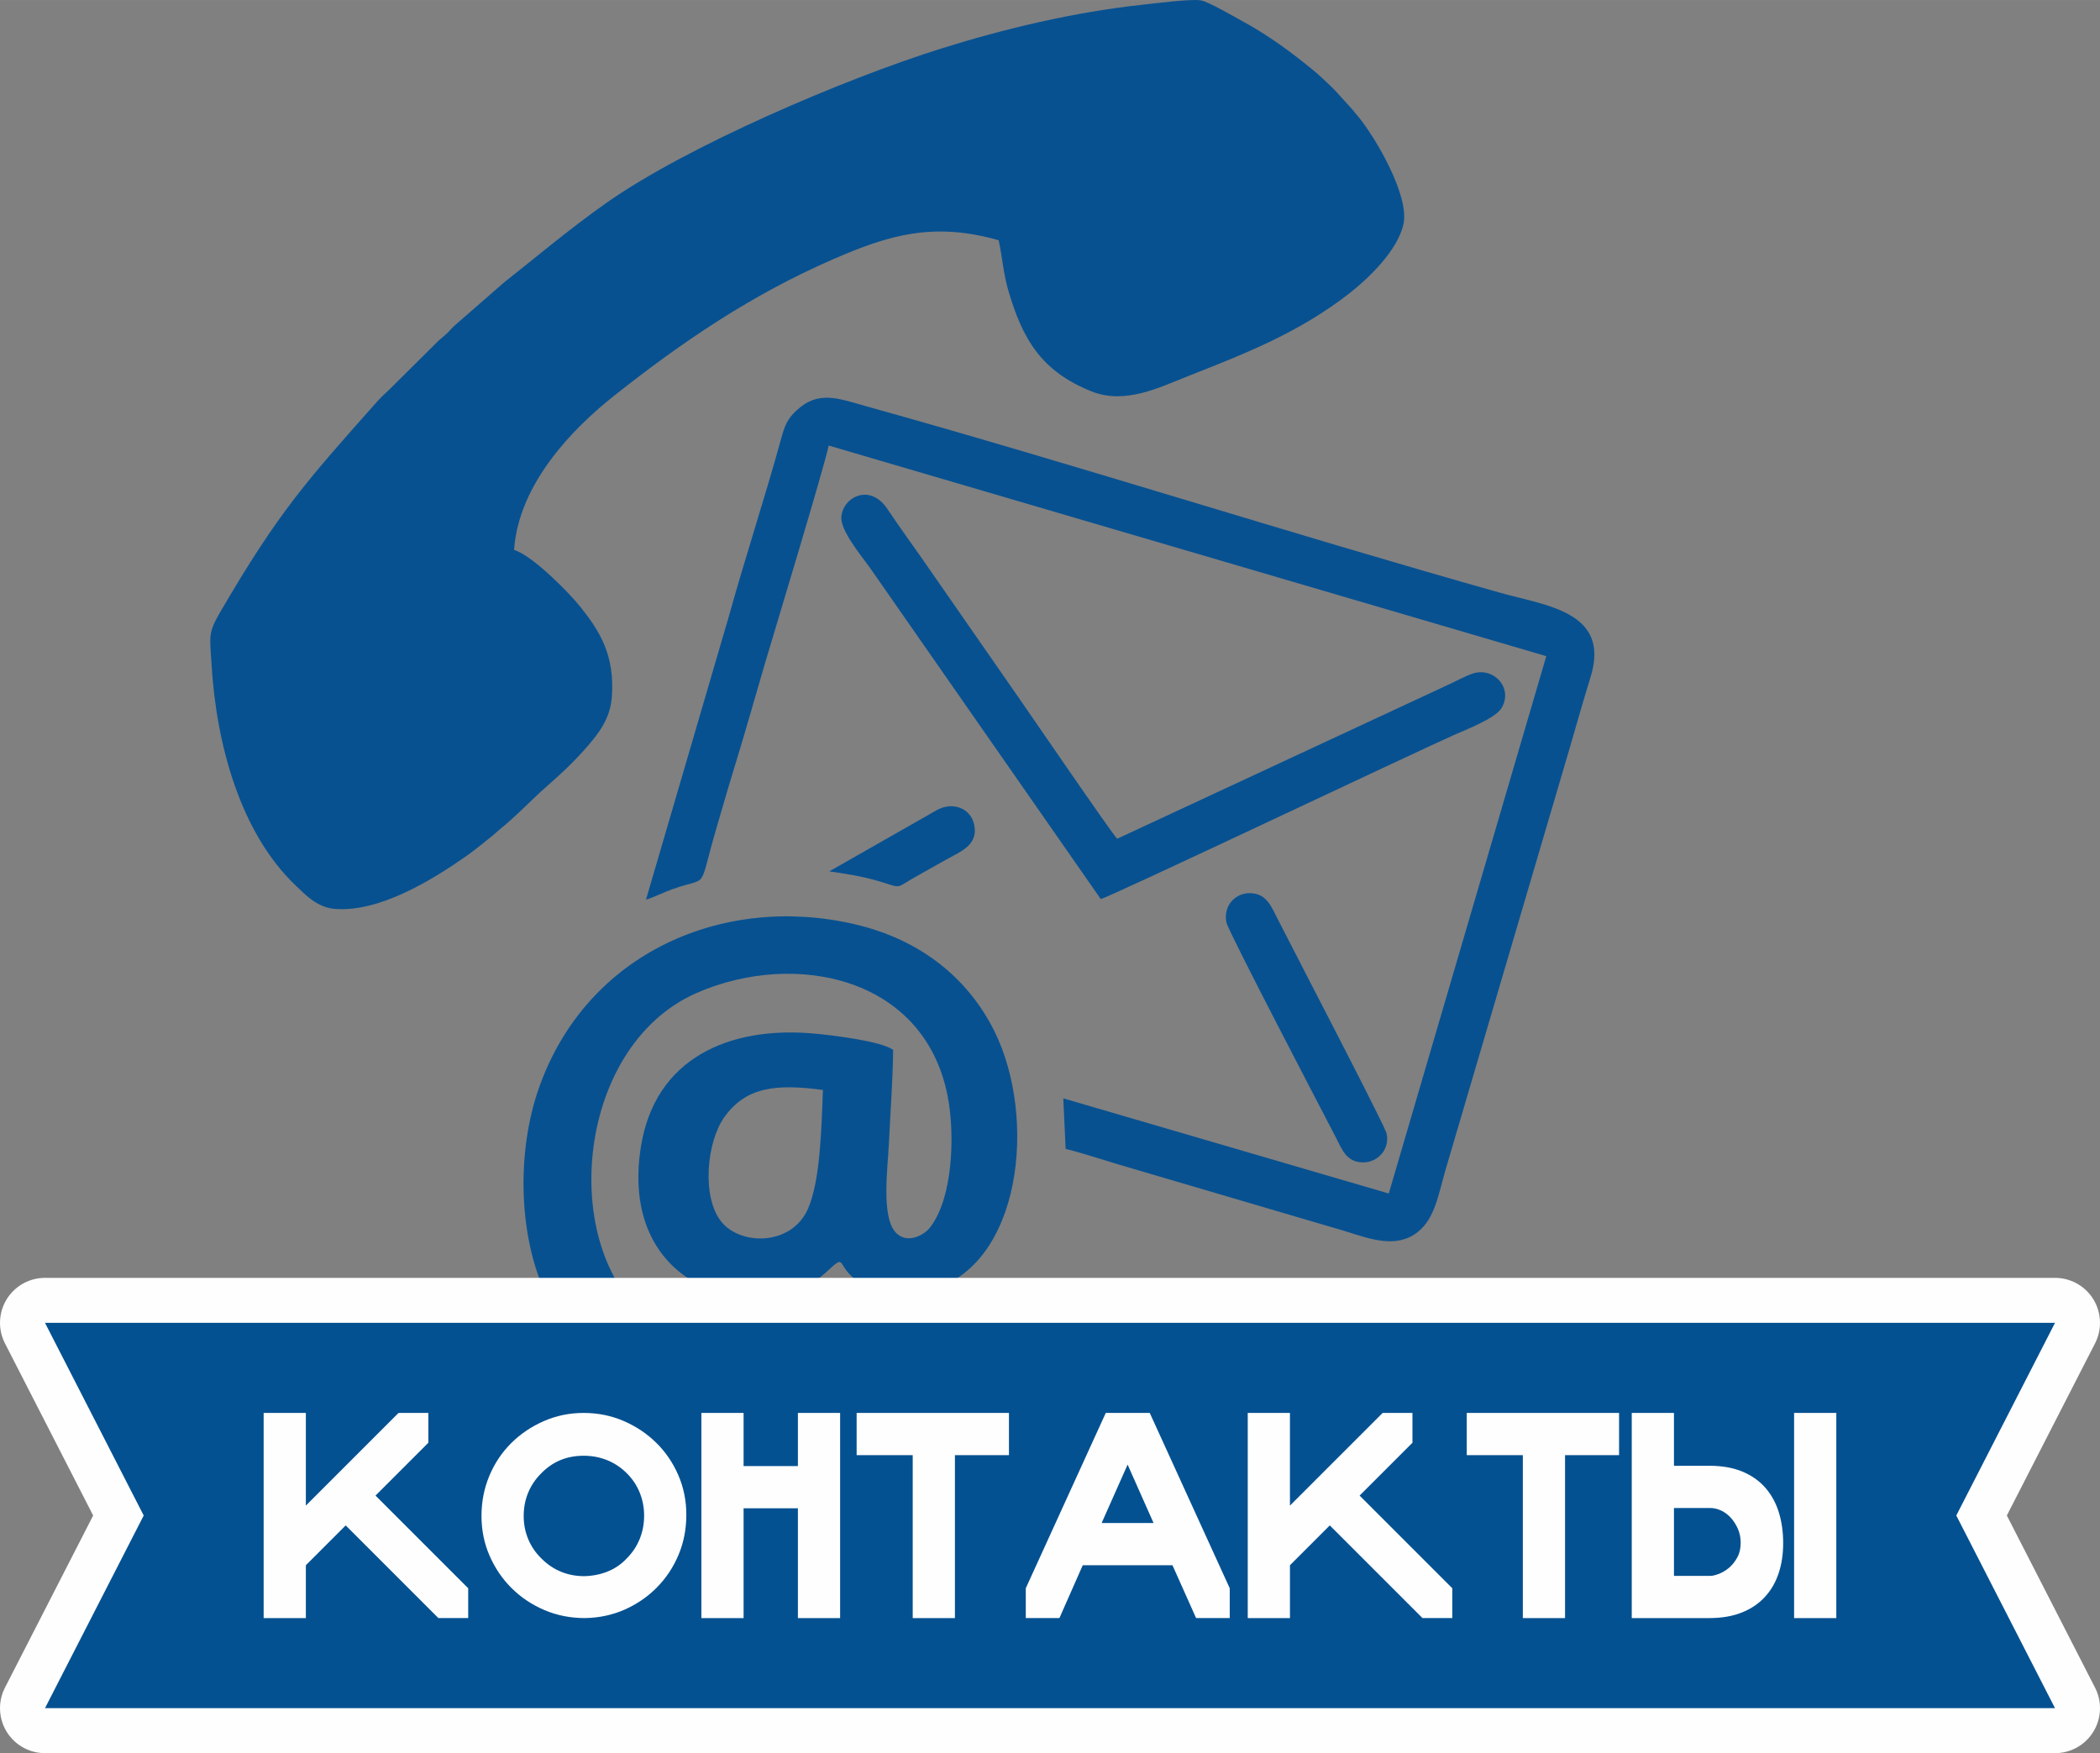 <?xml version="1.0" encoding="UTF-8"?> <!-- Creator: CorelDRAW --> <svg xmlns="http://www.w3.org/2000/svg" xmlns:xlink="http://www.w3.org/1999/xlink" xmlns:xodm="http://www.corel.com/coreldraw/odm/2003" xml:space="preserve" width="32.935mm" height="27.497mm" style="shape-rendering:geometricPrecision; text-rendering:geometricPrecision; image-rendering:optimizeQuality; fill-rule:evenodd; clip-rule:evenodd" viewBox="0 0 3293.52 2749.65"><rect x="0" y="0" width="3293.52" height="2749.65" fill="#808080" stroke="none"/> <defs> <style type="text/css"> <![CDATA[ .str0 {stroke:#FEFEFE;stroke-width:141.11;stroke-linecap:round;stroke-linejoin:round;stroke-miterlimit:22.926} .fil1 {fill:none} .fil0 {fill:#075191} .fil2 {fill:#045191} .fil3 {fill:#FEFEFE;fill-rule:nonzero} ]]> </style> </defs> <g id="Слой_x0020_1">  <g id="_2798134112304"> <path class="fil0" d="M806.26 862.43c7.14,-104.16 92.88,-191.08 156.77,-241.69 106.39,-84.27 214.93,-158.2 343.66,-214.22 87.09,-37.89 156.97,-58.98 259.57,-29.72 5.89,27.49 7.27,51.76 15.11,78.66 22.56,77.29 52.04,126.72 130.1,158.2 52.9,21.33 106.85,-6.07 151.47,-23.64 94.41,-37.16 175.36,-69.1 253.94,-130.46 24.81,-19.36 74.73,-64.52 84.22,-108.05 9.68,-44.43 -43.08,-134.28 -69.7,-167.17 -8.67,-10.72 -13.46,-16.32 -22.84,-26.32 -8.31,-8.87 -13.77,-15.72 -22.74,-24.18 -7.7,-7.26 -16.94,-16.15 -25.8,-23.43 -33.34,-27.38 -70.01,-54.77 -112.27,-77.67 -12.01,-6.51 -53.15,-30.47 -64.45,-32.21 -16.27,-2.51 -70.73,4.62 -89.46,6.61 -108.94,11.6 -218.59,37.95 -316.34,68.53 -153.5,48 -400.61,153.83 -526.43,242.48 -57.23,40.32 -106.94,82.45 -160.89,125.1l-76.42 66.61c-4.99,4.24 -6.77,7.11 -11.54,11.79 -4.64,4.55 -8.82,7.74 -13.82,12.03l-71.76 71.25c-8.54,8.96 -16.44,15.03 -24.77,24.41 -110.42,124.36 -154.06,172.08 -246.36,330.33 -19.6,33.62 -16.39,37.76 -13.76,82.22 7.25,122.66 44.01,263.64 132.66,347.64 13.69,12.97 32.52,33.51 60.13,35.91 69.47,6.04 152.72,-44.98 205.06,-81.63 10.56,-7.39 17.07,-12.71 26.73,-20.18 4.7,-3.63 8.3,-6.93 12.97,-10.48 5.71,-4.34 8.52,-7.54 13.89,-11.87 27.23,-21.95 51.15,-47.79 74.68,-68.31 24.94,-21.74 51.22,-46.81 72.28,-73.07 13.59,-16.95 27.18,-37.34 29.38,-66.64 5.01,-66.52 -19.74,-104.48 -49.76,-142.03 -16.54,-20.69 -73.68,-79.39 -103.51,-88.8z"></path> <path class="fil0" d="M1290.7 1709.45c-2.43,55.51 -3.57,140.74 -23.4,186.17 -25.34,58.08 -104.18,58.16 -135.04,21.66 -32.35,-38.26 -24.18,-125.91 3.6,-164.94 33.99,-47.76 80.98,-52.64 154.84,-42.89zm119 368.64c-19.22,5.56 -39.32,14.2 -59.3,20.03 -100.85,29.45 -234.87,38.54 -324.22,-23.27 -151.38,-104.71 -128.32,-432.48 66.77,-517.65 154.8,-67.57 363.01,-25.04 394.87,170.9 9.04,55.58 6.63,150.68 -29.15,197.02 -9.3,12.05 -35.05,26.11 -52.73,9.12 -24.46,-23.5 -13.71,-101.43 -11.91,-139.96 2.28,-48.48 6.2,-99.33 6.73,-147.64 -19,-13.99 -97.37,-23.34 -126.86,-25.85 -128.86,-10.94 -246.86,37.6 -268.89,178.58 -36.34,232.54 196.04,282.6 290.01,196.57 32.9,-30.12 15.82,-14.73 44.56,9.31 31.96,26.75 79.08,28.67 117.24,18.93 146.1,-37.31 170.27,-271.73 102.47,-407.43 -40.18,-80.41 -113.17,-142.75 -219.42,-167.34 -204.7,-47.38 -419.4,44.07 -494.44,256.37 -35.7,101 -32.58,234.07 12,326.85 71.72,149.25 237.64,191.54 400.01,175.97 64.14,-6.15 99.15,-18.19 152.49,-39.47l-0.23 -91.04z"></path> <path class="fil0" d="M1013.13 1411.08c14.06,-4.44 27.08,-11.35 41.49,-16.53 59.71,-21.46 38.63,7.18 69.9,-98.85 8.5,-28.83 16.4,-56.84 25.14,-85.11 17.41,-56.29 33.38,-113.32 50.12,-170.24 13.12,-44.64 91.71,-303.13 99.89,-341.59l1125.46 330.34 -247.05 842.79 -510.45 -149.23 3.65 79.24c34.33,8.58 71.1,21.49 107.34,31.64l331.37 97.51c38.63,12.14 79.78,27.61 113.23,1.46 27.53,-21.53 32.7,-59.56 44.17,-98.73l194.62 -661.13c10.66,-36.67 21.29,-74.4 32.48,-110.51 31.91,-102.95 -69.39,-112.1 -142.34,-132.66 -329.74,-92.93 -664.38,-200.57 -992.61,-292.08 -44.5,-12.4 -76.12,-25.96 -110.66,6.65 -14.28,13.48 -17.99,22.82 -24.35,46.01 -24.91,90.74 -55.39,182.94 -81.58,277.14l-129.82 443.88z"></path> <path class="fil0" d="M1726.35 1410.03c14.08,-2.96 494.17,-230.92 553.95,-257.26 20.88,-9.21 65.06,-26.21 74.75,-42.47 18.65,-31.34 -12.83,-65.51 -46.42,-53.55 -13.07,4.65 -27.1,12.76 -40.17,18.52l-516.32 240.19c-9.29,-9.28 -138.74,-198.85 -153.96,-220.5l-154.73 -222.68c-18.06,-25.4 -34.14,-48.02 -52.05,-74.5 -27.24,-40.26 -69.29,-18.23 -71.87,12.58 -1.83,21.84 31.64,61.57 43.86,78.72l362.96 520.95z"></path> <path class="fil0" d="M1923.64 1447.38c3.22,14.29 151.07,297.34 170.74,335.21 9.98,19.22 16.93,41.04 44.53,40.47 22.51,-0.46 41.3,-21.2 35.64,-45.64 -2.38,-10.29 -105.73,-209.72 -113.25,-224.35 -19.56,-38.04 -37.93,-74.03 -57.31,-111.46 -9.9,-19.12 -17.02,-40.24 -43.35,-40.79 -23.72,-0.49 -42.87,20.51 -37,46.56z"></path> <path class="fil0" d="M1300.63 1366.62c26.12,3.82 50.81,7.68 74.66,14.57 42.44,12.27 25.97,13.22 62.25,-6.9 18.99,-10.52 37.13,-21.18 57.2,-31.94 18.83,-10.09 40.69,-22.11 32.31,-51.96 -6.3,-22.46 -32.52,-33.5 -57.42,-20.06l-169 96.29z"></path> </g> <g> <polygon class="fil1 str0" points="70.56,2074.72 3222.96,2074.72 3068.14,2376.91 3222.96,2679.09 70.56,2679.09 225.38,2376.91 "></polygon> <polygon id="_1" class="fil2" points="70.56,2074.72 3222.96,2074.72 3068.14,2376.91 3222.96,2679.09 70.56,2679.09 225.38,2376.91 "></polygon> </g> <path class="fil3" d="M479.69 2537.78l-66.2 0 0 -321.74 66.2 0 0 145.36 145.36 -145.36 46.75 0 0 46.76 -82.86 82.86 145.36 145.36 0 46.76 -46.76 0 -145.36 -145.36 -62.49 62.5 0 82.86zm435.61 -321.74c22.22,0 43.05,4.17 62.5,12.5 19.44,8.34 36.49,19.68 51.15,34.03 14.66,14.35 26.23,31.25 34.72,50.69 8.49,19.44 12.73,40.27 12.73,62.49 0,22.53 -4.09,43.52 -12.27,62.96 -8.18,19.45 -19.52,36.5 -34.02,51.16 -14.51,14.66 -31.41,26.23 -50.69,34.72 -19.29,8.48 -40.05,12.88 -62.27,13.19 -22.53,0 -43.59,-4.17 -63.19,-12.5 -19.6,-8.33 -36.72,-19.75 -51.38,-34.26 -14.66,-14.5 -26.24,-31.48 -34.72,-50.92 -8.49,-19.44 -12.73,-40.27 -12.73,-62.49 0,-22.22 4.08,-43.13 12.26,-62.73 8.18,-19.6 19.52,-36.65 34.03,-51.15 14.5,-14.51 31.56,-26.08 51.15,-34.72 19.6,-8.65 40.51,-12.97 62.73,-12.97zm67.59 228.23c8.95,-8.95 15.74,-19.14 20.37,-30.56 4.63,-11.41 6.94,-23.6 6.94,-36.57 0,-12.96 -2.39,-25.23 -7.18,-36.8 -4.78,-11.57 -11.8,-21.83 -21.06,-30.78 -8.95,-8.65 -19.06,-15.2 -30.32,-19.68 -11.27,-4.47 -23.38,-6.71 -36.34,-6.71 -26.54,0 -48.76,9.26 -66.66,27.77 -8.95,8.95 -15.74,19.06 -20.37,30.33 -4.63,11.26 -6.95,23.37 -6.95,36.34 0,12.96 2.4,25.15 7.18,36.57 4.78,11.42 11.8,21.6 21.06,30.55 8.95,8.95 19.06,15.74 30.33,20.37 11.26,4.63 23.37,6.94 36.34,6.94 13.27,-0.3 25.61,-2.77 37.03,-7.4 11.42,-4.63 21.29,-11.42 29.63,-20.37zm334.7 93.51l-66.2 0 0 -172.21 -85.18 0 0 172.21 -66.2 0 0 -321.74 66.2 0 0 83.33 85.18 0 0 -83.33 66.2 0 0 321.74zm264.79 -321.74l0 66.2 -84.72 0 0 255.54 -66.2 0 0 -255.54 -87.95 0 0 -66.2 238.87 0zm151.84 0l68.98 0 125.45 274.98 0 46.76 -52.77 0 -37.04 -82.86 -140.73 0 -36.57 82.86 -52.77 0 0 -46.76 125.45 -274.98zm34.26 81.02l-40.74 91.66 81.48 0 -40.74 -91.66zm254.61 240.72l-66.2 0 0 -321.74 66.2 0 0 145.36 145.36 -145.36 46.75 0 0 46.76 -82.86 82.86 145.36 145.36 0 46.76 -46.76 0 -145.36 -145.36 -62.49 62.5 0 82.86zm516.16 -321.74l0 66.2 -84.72 0 0 255.54 -66.2 0 0 -255.54 -87.95 0 0 -66.2 238.87 0zm274.52 0l66.2 0 0 321.74 -66.2 0 0 -321.74zm-188.42 255.54l57.41 0c3.08,0 7.33,-1 12.73,-3.01 5.4,-2 10.65,-5.09 15.74,-9.26 5.09,-4.16 9.49,-9.56 13.19,-16.2 3.71,-6.63 5.56,-14.43 5.56,-23.38 0,-8.02 -1.47,-15.35 -4.4,-21.99 -2.93,-6.63 -6.64,-12.42 -11.11,-17.36 -4.48,-4.93 -9.57,-8.71 -15.28,-11.34 -5.71,-2.62 -11.49,-3.93 -17.36,-3.93l-56.48 0 0 106.47zm55.56 -172.67c20.06,0 37.42,3.08 52.08,9.26 14.66,6.17 26.69,14.73 36.1,25.69 9.42,10.96 16.36,23.76 20.84,38.42 4.47,14.66 6.71,30.63 6.71,47.92 0,17.28 -2.39,33.1 -7.18,47.45 -4.78,14.35 -12.03,26.77 -21.75,37.26 -9.73,10.5 -21.84,18.6 -36.34,24.31 -14.51,5.71 -31.33,8.56 -50.46,8.56l-121.75 0 0 -321.74 66.19 0 0 82.87 55.56 0z"></path> </g> </svg> 
